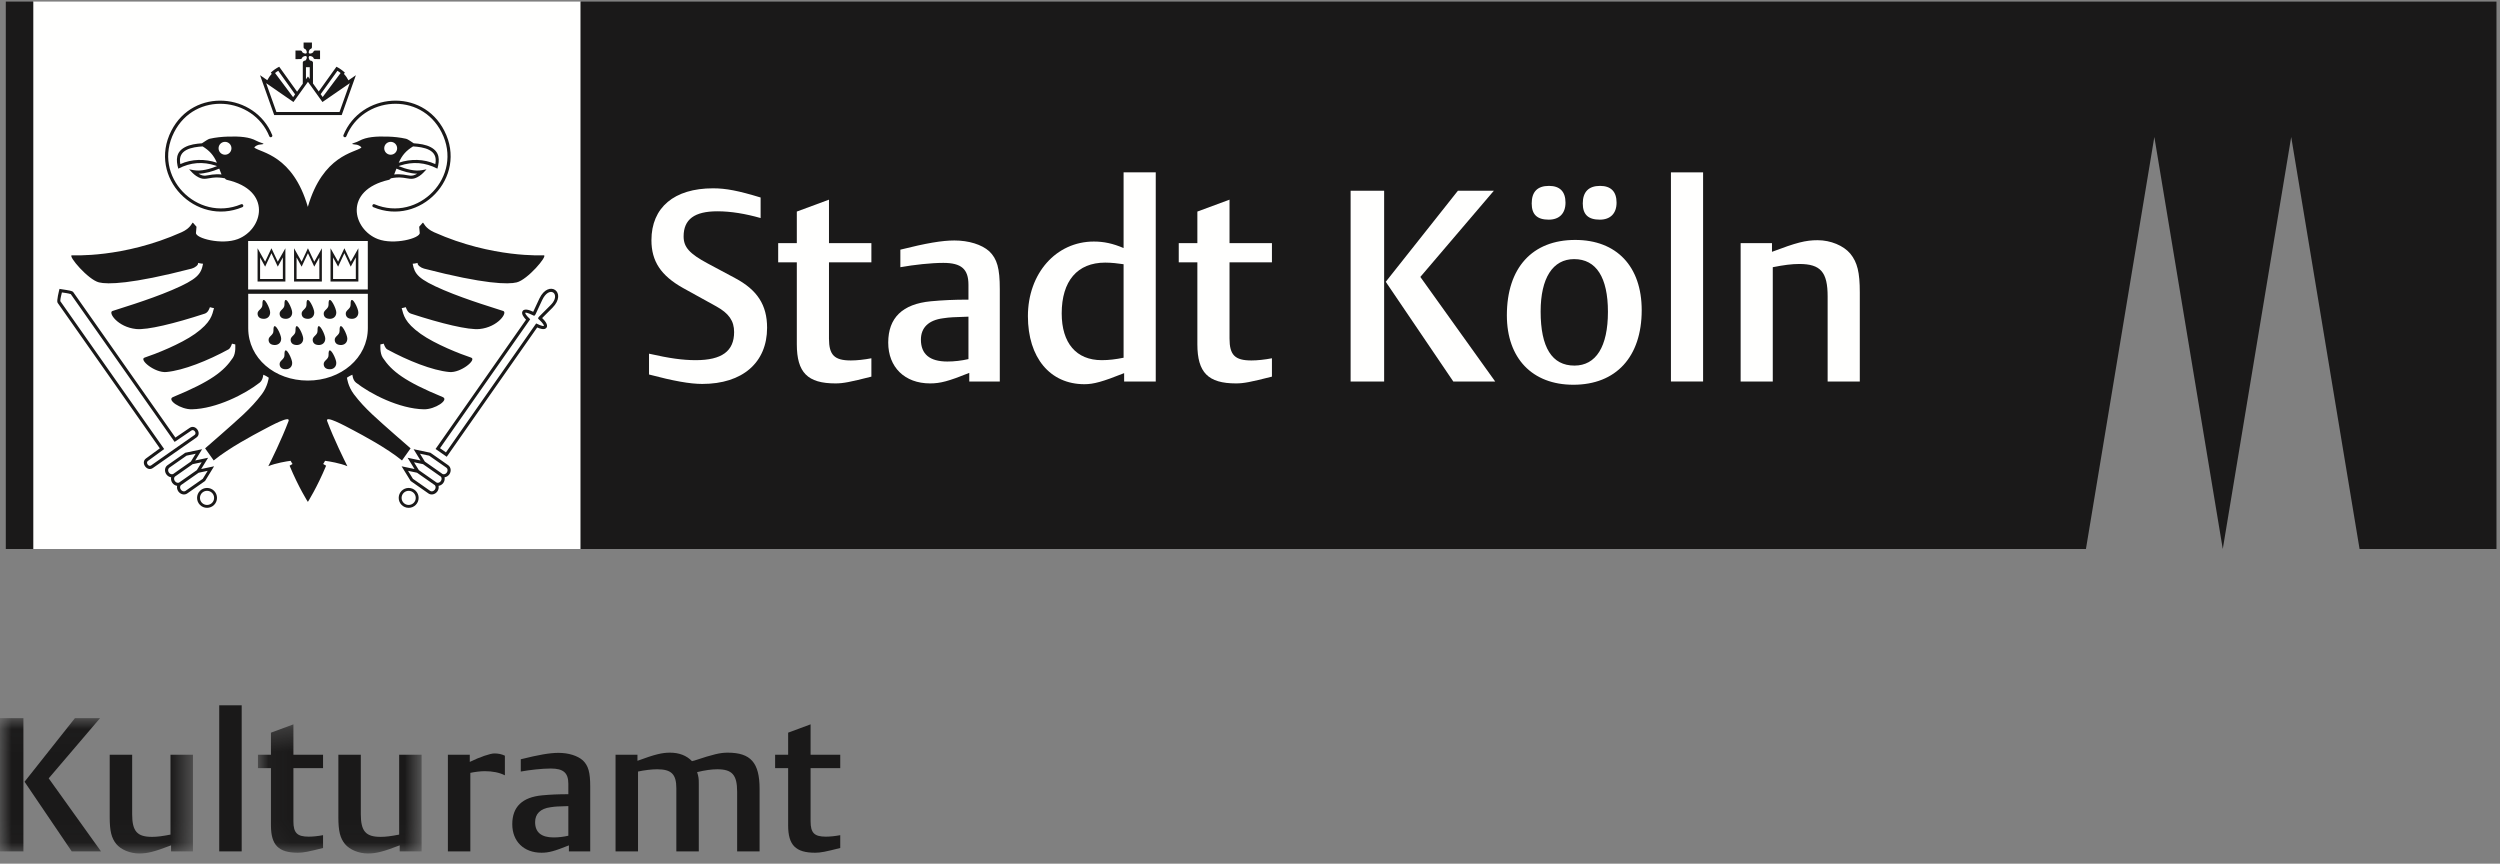 <?xml version="1.0" encoding="UTF-8"?>
<svg width="110px" height="38px" viewBox="0 0 110 38" version="1.1" xmlns="http://www.w3.org/2000/svg" xmlns:xlink="http://www.w3.org/1999/xlink">
    <rect x="0" y="0" width="110" height="38" fill="#808080" stroke="none"/>
    <title>Kulturamt Logo_schwarz</title>
    <defs>
        <polygon id="path-1" points="0 0.027 8.49 0.027 8.49 5.962 0 5.962"></polygon>
        <polygon id="path-3" points="0.05 0.3 7.252 0.3 7.252 5.962 0.05 5.962"></polygon>
    </defs>
    <g id="Page-1" stroke="none" stroke-width="1" fill="none" fill-rule="evenodd">
        <g id="Kulturamt-Logo_schwarz" transform="translate(0, 0)">
            <g id="Group-4" transform="translate(0, 31.571)">
                <mask id="mask-2" fill="white">
                    <use xlink:href="#path-1"></use>
                </mask>
                <g id="Clip-2"></g>
                <path d="M3.156,5.89 L1.08,2.826 L3.297,0.027 L4.402,0.027 L2.143,2.676 L4.444,5.89 L3.156,5.89 Z M0,5.89 L1.03,5.89 L1.03,0.027 L0,0.027 L0,5.89 Z" id="Fill-1" fill="#1A1919" mask="url(#mask-2)"></path>
                <path d="M7.527,5.89 L7.527,5.625 C6.787,5.907 6.497,5.982 6.123,5.982 C5.724,5.982 5.325,5.816 5.118,5.567 C4.902,5.301 4.827,4.994 4.827,4.379 L4.827,1.638 L5.815,1.638 L5.815,4.254 C5.815,5.002 6.031,5.251 6.688,5.251 C6.92,5.251 7.161,5.218 7.502,5.151 L7.502,1.638 L8.49,1.638 L8.49,5.89 L7.527,5.89" id="Fill-3" fill="#1A1919" mask="url(#mask-2)"></path>
            </g>
            <polygon id="Fill-5" fill="#1A1919" points="9.646 37.461 10.634 37.461 10.634 31.033 9.646 31.033"></polygon>
            <g id="Group-9" transform="translate(11.299, 31.571)">
                <mask id="mask-4" fill="white">
                    <use xlink:href="#path-3"></use>
                </mask>
                <g id="Clip-7"></g>
                <path d="M1.811,5.949 C0.955,5.949 0.623,5.616 0.623,4.744 L0.623,2.228 L0.05,2.228 L0.05,1.638 L0.623,1.638 L0.623,0.666 L1.611,0.3 L1.611,1.638 L2.915,1.638 L2.915,2.228 L1.611,2.228 L1.611,4.57 C1.611,5.077 1.778,5.242 2.284,5.242 C2.467,5.242 2.699,5.218 2.915,5.176 L2.915,5.741 C2.259,5.907 2.051,5.949 1.811,5.949" id="Fill-6" fill="#1A1919" mask="url(#mask-4)"></path>
                <path d="M6.288,5.89 L6.288,5.625 C5.549,5.907 5.258,5.982 4.885,5.982 C4.486,5.982 4.087,5.816 3.88,5.567 C3.664,5.301 3.589,4.994 3.589,4.379 L3.589,1.638 L4.577,1.638 L4.577,4.254 C4.577,5.002 4.793,5.251 5.449,5.251 C5.682,5.251 5.923,5.218 6.264,5.151 L6.264,1.638 L7.252,1.638 L7.252,5.89 L6.288,5.89" id="Fill-8" fill="#1A1919" mask="url(#mask-4)"></path>
            </g>
            <path d="M21.326,33.932 C21.144,33.932 20.878,33.965 20.695,34.006 L20.695,37.461 L19.707,37.461 L19.707,33.209 L20.67,33.209 L20.67,33.524 C21.11,33.308 21.576,33.151 21.75,33.151 C21.933,33.151 22.074,33.184 22.215,33.25 L22.215,34.114 C21.966,33.99 21.675,33.932 21.326,33.932" id="Fill-10" fill="#1A1919"></path>
            <path d="M25.007,35.468 C24.525,35.484 24.45,35.484 24.226,35.518 C23.778,35.576 23.545,35.809 23.545,36.174 C23.545,36.623 23.819,36.847 24.359,36.847 C24.567,36.847 24.791,36.822 25.007,36.772 L25.007,35.468 Z M25.032,37.461 L25.032,37.196 C24.392,37.453 24.143,37.52 23.827,37.52 C23.047,37.52 22.54,37.021 22.54,36.265 C22.54,35.501 22.98,35.078 23.852,34.995 C24.218,34.961 24.558,34.945 25.007,34.945 L25.007,34.488 C25.007,34.006 24.791,33.815 24.234,33.815 C23.861,33.815 23.329,33.873 22.914,33.948 L22.914,33.408 C23.711,33.209 24.193,33.126 24.575,33.126 C25.015,33.126 25.414,33.25 25.646,33.458 C25.888,33.691 25.97,33.981 25.97,34.621 L25.97,37.461 L25.032,37.461 L25.032,37.461 Z" id="Fill-11" fill="#1A1919"></path>
            <path d="M32.434,37.461 L32.434,34.837 C32.434,34.098 32.218,33.848 31.561,33.848 C31.312,33.848 31.013,33.89 30.673,33.973 C30.739,34.181 30.747,34.256 30.747,34.48 L30.747,37.461 L29.759,37.461 L29.759,34.687 C29.759,34.064 29.543,33.848 28.912,33.848 C28.671,33.848 28.338,33.89 28.073,33.948 L28.073,37.461 L27.084,37.461 L27.084,33.209 L28.048,33.209 L28.048,33.475 C28.82,33.192 29.128,33.117 29.477,33.117 C29.883,33.117 30.207,33.242 30.448,33.491 C30.49,33.483 30.523,33.466 30.548,33.466 C31.395,33.184 31.694,33.117 32.018,33.117 C33.032,33.117 33.422,33.558 33.422,34.712 L33.422,37.461 L32.434,37.461" id="Fill-12" fill="#1A1919"></path>
            <path d="M35.866,37.52 C35.01,37.52 34.678,37.187 34.678,36.315 L34.678,33.799 L34.105,33.799 L34.105,33.209 L34.678,33.209 L34.678,32.237 L35.666,31.871 L35.666,33.209 L36.971,33.209 L36.971,33.799 L35.666,33.799 L35.666,36.141 C35.666,36.648 35.832,36.813 36.339,36.813 C36.522,36.813 36.755,36.789 36.971,36.747 L36.971,37.312 C36.314,37.478 36.107,37.52 35.866,37.52" id="Fill-13" fill="#1A1919"></path>
            <polygon id="Fill-14" fill="#FFFFFE" points="1.46 24.156 25.547 24.156 25.547 0.07 1.46 0.07"></polygon>
            <polyline id="Fill-15" fill="#1A1919" points="25.547 0.07 109.845 0.07 109.845 24.156 103.821 24.156 100.813 6.026 97.802 24.156 94.791 6.026 91.781 24.156 25.547 24.156 25.547 0.07"></polyline>
            <path d="M33.752,14.421 C33.752,13.422 33.324,12.756 32.337,12.233 L31.137,11.591 C30.34,11.163 30.079,10.878 30.079,10.402 C30.079,9.653 30.554,9.297 31.565,9.297 C32.159,9.297 32.801,9.404 33.467,9.594 L33.467,8.69 C32.492,8.393 31.945,8.286 31.374,8.286 C29.662,8.286 28.663,9.13 28.663,10.569 C28.663,11.496 29.08,12.127 30.055,12.673 L31.517,13.481 C32.076,13.79 32.301,14.124 32.301,14.611 C32.301,15.455 31.755,15.847 30.614,15.847 C30.031,15.847 29.448,15.764 28.557,15.562 L28.557,16.478 C29.638,16.763 30.352,16.893 30.899,16.893 C32.67,16.893 33.752,15.954 33.752,14.421" id="Fill-16" fill="#FFFFFE"></path>
            <path d="M38.341,16.572 L38.341,15.764 C38.033,15.824 37.7,15.86 37.439,15.86 C36.713,15.86 36.475,15.622 36.475,14.897 L36.475,11.544 L38.341,11.544 L38.341,10.699 L36.475,10.699 L36.475,8.785 L35.06,9.309 L35.06,10.699 L34.24,10.699 L34.24,11.544 L35.06,11.544 L35.06,15.146 C35.06,16.394 35.536,16.87 36.761,16.87 C37.105,16.87 37.402,16.81 38.341,16.572" id="Fill-17" fill="#FFFFFE"></path>
            <path d="M42.612,15.8 C42.302,15.871 41.982,15.907 41.684,15.907 C40.912,15.907 40.52,15.586 40.52,14.944 C40.52,14.421 40.852,14.088 41.494,14.004 C41.816,13.957 41.923,13.957 42.612,13.933 L42.612,15.8 Z M43.991,16.786 L43.991,12.721 C43.991,11.805 43.873,11.389 43.527,11.056 C43.195,10.759 42.624,10.581 41.994,10.581 C41.446,10.581 40.758,10.699 39.616,10.985 L39.616,11.757 C40.21,11.65 40.972,11.567 41.506,11.567 C42.302,11.567 42.612,11.841 42.612,12.53 L42.612,13.184 C41.97,13.184 41.483,13.208 40.959,13.256 C39.711,13.375 39.082,13.981 39.082,15.075 C39.082,16.157 39.807,16.87 40.924,16.87 C41.375,16.87 41.732,16.775 42.648,16.407 L42.648,16.786 L43.991,16.786 L43.991,16.786 Z" id="Fill-18" fill="#FFFFFE"></path>
            <path d="M49.438,15.74 C49.081,15.811 48.796,15.847 48.475,15.847 C47.357,15.847 46.715,15.098 46.715,13.79 C46.715,12.364 47.404,11.555 48.629,11.555 C48.902,11.555 49.212,11.591 49.438,11.626 L49.438,15.74 Z M50.853,16.786 L50.853,7.584 L49.438,7.584 L49.438,10.914 C48.963,10.712 48.569,10.628 48.129,10.628 C46.466,10.628 45.228,12.031 45.228,13.91 C45.228,15.74 46.204,16.905 47.714,16.905 C48.118,16.905 48.51,16.798 49.462,16.418 L49.462,16.786 L50.853,16.786 L50.853,16.786 Z" id="Fill-19" fill="#FFFFFE"></path>
            <path d="M55.965,16.572 L55.965,15.764 C55.657,15.824 55.324,15.86 55.063,15.86 C54.337,15.86 54.099,15.622 54.099,14.897 L54.099,11.544 L55.965,11.544 L55.965,10.699 L54.099,10.699 L54.099,8.785 L52.684,9.309 L52.684,10.699 L51.865,10.699 L51.865,11.544 L52.684,11.544 L52.684,15.146 C52.684,16.394 53.16,16.87 54.385,16.87 C54.729,16.87 55.026,16.81 55.965,16.572" id="Fill-20" fill="#FFFFFE"></path>
            <path d="M59.427,16.786 L60.902,16.786 L60.902,8.393 L59.427,8.393 L59.427,16.786 Z M65.788,16.786 L62.495,12.185 L65.729,8.393 L64.147,8.393 L60.973,12.399 L63.945,16.786 L65.788,16.786 L65.788,16.786 Z" id="Fill-21" fill="#FFFFFE"></path>
            <path d="M70.749,13.719 C70.749,15.253 70.225,16.086 69.274,16.086 C68.288,16.086 67.788,15.289 67.788,13.707 C67.788,12.233 68.323,11.401 69.262,11.401 C70.236,11.401 70.749,12.21 70.749,13.719 Z M72.235,13.648 C72.235,11.721 71.129,10.557 69.31,10.557 C67.42,10.557 66.302,11.782 66.302,13.874 C66.302,15.764 67.42,16.929 69.227,16.929 C71.104,16.929 72.235,15.704 72.235,13.648 Z M68.882,8.916 C68.882,8.429 68.632,8.179 68.156,8.179 C67.645,8.179 67.395,8.44 67.395,8.952 C67.395,9.439 67.634,9.665 68.145,9.665 C68.609,9.665 68.882,9.392 68.882,8.916 Z M71.129,8.916 C71.129,8.429 70.879,8.179 70.403,8.179 C69.904,8.179 69.642,8.44 69.642,8.952 C69.642,9.439 69.881,9.665 70.392,9.665 C70.856,9.665 71.129,9.392 71.129,8.916 L71.129,8.916 Z" id="Fill-22" fill="#FFFFFE"></path>
            <polygon id="Fill-23" fill="#FFFFFE" points="73.521 16.786 74.936 16.786 74.936 7.584 73.521 7.584"></polygon>
            <path d="M81.831,16.786 L81.831,12.863 C81.831,11.984 81.724,11.544 81.415,11.163 C81.118,10.807 80.548,10.569 79.977,10.569 C79.441,10.569 79.037,10.676 77.967,11.08 L77.967,10.699 L76.588,10.699 L76.588,16.786 L78.002,16.786 L78.002,11.757 C78.479,11.662 78.835,11.615 79.168,11.615 C80.107,11.615 80.416,11.971 80.416,13.042 L80.416,16.786 L81.831,16.786" id="Fill-24" fill="#FFFFFE"></path>
            <polygon id="Fill-25" fill="#1A1919" points="0.255 24.156 1.462 24.156 1.462 0.07 0.255 0.07"></polygon>
            <path d="M11.818,14.966 C11.805,14.787 12.037,14.761 12.032,14.551 C12.021,14.068 12.303,14.573 12.362,14.825 C12.408,15.026 12.284,15.169 12.119,15.179 C11.964,15.189 11.829,15.13 11.818,14.966 Z M12.788,14.966 C12.775,14.787 13.007,14.761 13.002,14.551 C12.991,14.068 13.273,14.573 13.332,14.825 C13.378,15.026 13.254,15.169 13.089,15.179 C12.934,15.189 12.8,15.13 12.788,14.966 Z M13.758,14.966 C13.745,14.787 13.977,14.761 13.972,14.551 C13.961,14.068 14.243,14.573 14.302,14.825 C14.348,15.026 14.224,15.169 14.059,15.179 C13.904,15.189 13.77,15.13 13.758,14.966 Z M14.728,14.966 C14.714,14.787 14.947,14.761 14.942,14.551 C14.931,14.068 15.214,14.573 15.272,14.825 C15.318,15.026 15.194,15.169 15.029,15.179 C14.874,15.189 14.74,15.13 14.728,14.966 Z M11.333,13.814 C11.32,13.635 11.551,13.609 11.547,13.398 C11.536,12.917 11.818,13.421 11.877,13.673 C11.923,13.874 11.798,14.018 11.634,14.027 C11.479,14.036 11.345,13.979 11.333,13.814 Z M12.303,13.814 C12.29,13.635 12.522,13.609 12.517,13.398 C12.506,12.917 12.788,13.421 12.846,13.673 C12.893,13.874 12.769,14.018 12.604,14.027 C12.449,14.036 12.314,13.979 12.303,13.814 Z M13.272,13.814 C13.259,13.635 13.492,13.609 13.487,13.398 C13.476,12.917 13.759,13.421 13.817,13.673 C13.863,13.874 13.739,14.018 13.574,14.027 C13.419,14.036 13.284,13.979 13.272,13.814 Z M14.243,13.814 C14.23,13.635 14.462,13.609 14.457,13.398 C14.446,12.917 14.728,13.421 14.787,13.673 C14.833,13.874 14.709,14.018 14.544,14.027 C14.389,14.036 14.254,13.979 14.243,13.814 Z M15.213,13.814 C15.2,13.635 15.432,13.609 15.427,13.398 C15.416,12.917 15.699,13.421 15.757,13.673 C15.803,13.874 15.679,14.018 15.515,14.027 C15.359,14.036 15.225,13.979 15.213,13.814 Z M12.303,16.033 C12.29,15.854 12.522,15.827 12.517,15.618 C12.506,15.135 12.788,15.64 12.846,15.892 C12.893,16.093 12.769,16.236 12.604,16.246 C12.449,16.256 12.314,16.198 12.303,16.033 Z M14.243,16.033 C14.23,15.854 14.462,15.827 14.457,15.618 C14.446,15.135 14.728,15.64 14.787,15.892 C14.833,16.093 14.709,16.236 14.544,16.246 C14.389,16.256 14.254,16.198 14.243,16.033 Z M11.333,10.923 L11.666,11.515 L11.943,10.923 L12.222,11.516 L12.557,10.924 L12.557,12.389 L11.333,12.389 L11.333,10.923 Z M11.444,11.327 L11.444,12.277 L12.446,12.277 L12.446,11.325 L12.222,11.732 L11.943,11.14 L11.666,11.733 L11.444,11.327 Z M13.049,11.327 L13.049,12.277 L14.051,12.277 L14.051,11.325 L13.828,11.732 L13.549,11.14 L13.272,11.733 L13.049,11.327 Z M12.938,10.923 L13.272,11.515 L13.549,10.923 L13.828,11.516 L14.163,10.924 L14.162,12.389 L12.938,12.389 L12.938,10.923 Z M14.655,11.327 L14.655,12.277 L15.656,12.277 L15.656,11.325 L15.432,11.732 L15.153,11.14 L14.877,11.733 L14.655,11.327 Z M14.543,10.923 L14.877,11.515 L15.153,10.923 L15.433,11.516 L15.768,10.924 L15.768,12.389 L14.543,12.389 L14.543,10.923 Z M17.19,6.241 C17.033,6.241 16.906,6.368 16.906,6.524 C16.906,6.681 17.033,6.808 17.19,6.808 C17.347,6.808 17.474,6.681 17.474,6.524 C17.474,6.368 17.347,6.241 17.19,6.241 Z M9.901,6.241 C9.744,6.241 9.617,6.368 9.617,6.524 C9.617,6.681 9.744,6.808 9.901,6.808 C10.058,6.808 10.184,6.681 10.184,6.524 C10.184,6.368 10.058,6.241 9.901,6.241 Z M8.198,6.601 C8.003,6.706 7.867,6.883 7.935,7.22 C8.44,6.988 9.025,6.986 9.544,7.16 C9.396,6.816 9.205,6.62 8.916,6.442 C8.705,6.456 8.413,6.485 8.198,6.601 Z M8.736,7.642 C8.981,7.79 9.083,7.713 9.337,7.682 C9.456,7.668 9.598,7.66 9.747,7.677 C9.716,7.605 9.681,7.514 9.647,7.42 C9.371,7.537 9.035,7.637 8.736,7.642 Z M18.354,7.642 C18.055,7.637 17.718,7.537 17.443,7.42 C17.409,7.514 17.374,7.605 17.343,7.677 C17.491,7.66 17.634,7.668 17.753,7.682 C18.007,7.713 18.108,7.79 18.354,7.642 Z M18.892,6.601 C18.677,6.485 18.385,6.456 18.174,6.442 C17.885,6.62 17.694,6.816 17.545,7.16 C18.064,6.986 18.65,6.988 19.154,7.22 C19.223,6.883 19.087,6.706 18.892,6.601 Z M18.958,6.479 C19.348,6.689 19.354,7.031 19.246,7.421 C18.704,7.142 18.165,7.101 17.597,7.288 C17.581,7.294 17.562,7.301 17.541,7.31 C17.86,7.44 18.255,7.545 18.561,7.488 L18.768,7.45 C18.67,7.555 18.578,7.661 18.458,7.741 C18.157,7.938 18.041,7.857 17.736,7.82 C17.537,7.796 17.378,7.811 17.198,7.846 C17.172,7.881 17.144,7.905 17.114,7.912 C15.093,8.371 15.516,10.097 16.629,10.52 C17.335,10.788 18.496,10.485 18.468,10.244 C18.458,10.164 18.452,10.056 18.444,9.977 C18.531,9.887 18.592,9.797 18.611,9.797 C18.642,9.798 18.699,10.039 19.101,10.219 C21.675,11.369 23.915,11.23 23.932,11.233 C24.103,11.261 23.213,12.308 22.735,12.425 C22.366,12.517 21.331,12.511 18.658,11.819 C18.517,11.782 18.351,11.66 18.375,11.567 C18.275,11.597 18.157,11.605 18.157,11.604 C18.245,12.059 18.389,12.279 19.531,12.766 C20.585,13.214 21.936,13.61 22.144,13.684 C22.345,13.752 21.911,14.394 21.101,14.477 C20.614,14.527 19.423,14.239 18.086,13.802 C17.94,13.754 17.89,13.609 17.855,13.516 C17.773,13.542 17.676,13.559 17.674,13.557 C17.758,13.855 17.792,14.179 18.513,14.692 C19.146,15.142 20.26,15.581 20.727,15.734 C20.995,15.821 20.277,16.416 19.77,16.369 C19.022,16.3 17.941,15.866 17.04,15.374 C16.939,15.319 16.885,15.122 16.883,15.121 C16.806,15.147 16.738,15.151 16.741,15.15 C16.741,15.152 16.7,15.527 16.844,15.743 C17.236,16.33 17.794,16.777 19.478,17.47 C19.774,17.592 19.142,18.019 18.65,18.009 C17.572,17.988 16.299,17.335 15.665,16.836 C15.519,16.721 15.506,16.49 15.506,16.488 C15.502,16.487 15.379,16.539 15.266,16.618 C15.266,16.618 15.305,16.993 15.57,17.345 C15.816,17.671 16.073,17.944 16.386,18.239 C16.859,18.684 18.066,19.727 18.066,19.727 C18.009,19.801 17.731,20.199 17.688,20.26 C16.993,19.695 15.94,19.142 15.55,18.933 C15.125,18.707 14.295,18.26 14.395,18.528 C14.695,19.329 15.164,20.272 15.285,20.513 C14.977,20.38 14.464,20.295 14.303,20.276 C14.283,20.304 14.238,20.4 14.217,20.414 C14.225,20.416 14.349,20.492 14.349,20.491 C13.952,21.445 13.547,22.083 13.547,22.083 C13.543,22.083 13.139,21.445 12.742,20.491 C12.742,20.492 12.866,20.416 12.874,20.414 C12.852,20.4 12.807,20.304 12.788,20.276 C12.627,20.295 12.113,20.38 11.806,20.513 C11.927,20.272 12.395,19.329 12.696,18.528 C12.796,18.26 11.966,18.707 11.542,18.933 C11.15,19.142 10.098,19.695 9.403,20.26 C9.36,20.199 9.082,19.801 9.025,19.727 C9.025,19.727 10.231,18.684 10.705,18.239 C11.018,17.944 11.275,17.671 11.521,17.345 C11.785,16.993 11.825,16.618 11.825,16.618 C11.712,16.539 11.589,16.487 11.584,16.488 C11.584,16.49 11.572,16.721 11.425,16.836 C10.792,17.335 9.518,17.988 8.44,18.009 C7.949,18.019 7.316,17.592 7.613,17.47 C9.296,16.777 9.855,16.33 10.247,15.743 C10.391,15.527 10.35,15.152 10.35,15.15 C10.353,15.151 10.285,15.147 10.208,15.121 C10.206,15.122 10.152,15.319 10.051,15.374 C9.15,15.866 8.069,16.3 7.32,16.369 C6.814,16.416 6.096,15.821 6.363,15.734 C6.83,15.581 7.944,15.142 8.578,14.692 C9.298,14.179 9.333,13.855 9.416,13.557 C9.414,13.559 9.317,13.542 9.236,13.516 C9.201,13.609 9.151,13.754 9.004,13.802 C7.667,14.239 6.477,14.527 5.99,14.477 C5.18,14.394 4.746,13.752 4.947,13.684 C5.155,13.61 6.506,13.214 7.559,12.766 C8.703,12.279 8.846,12.059 8.934,11.604 C8.934,11.605 8.815,11.597 8.716,11.567 C8.74,11.66 8.574,11.782 8.433,11.819 C5.76,12.511 4.725,12.517 4.355,12.425 C3.878,12.308 2.988,11.261 3.158,11.233 C3.175,11.23 5.416,11.369 7.989,10.219 C8.392,10.039 8.449,9.798 8.48,9.797 C8.499,9.797 8.56,9.887 8.646,9.977 C8.638,10.056 8.633,10.164 8.623,10.244 C8.594,10.485 9.755,10.788 10.462,10.52 C11.575,10.097 11.998,8.371 9.977,7.912 C9.946,7.905 9.919,7.882 9.893,7.846 C9.712,7.811 9.553,7.796 9.353,7.82 C9.049,7.857 8.933,7.938 8.632,7.741 C8.511,7.661 8.419,7.555 8.321,7.45 L8.528,7.488 C8.834,7.545 9.23,7.44 9.549,7.31 C9.528,7.301 9.508,7.294 9.492,7.288 C8.925,7.101 8.386,7.142 7.844,7.421 C7.735,7.031 7.742,6.689 8.132,6.479 C8.357,6.357 8.632,6.323 8.885,6.305 C9.032,6.208 9.159,6.12 9.222,6.106 C9.495,6.045 9.763,6.018 10.028,6.01 C10.548,5.995 10.966,6.022 11.285,6.197 C11.427,6.274 11.592,6.302 11.592,6.327 C11.591,6.356 11.446,6.353 11.383,6.369 C11.263,6.402 11.173,6.481 11.195,6.498 C11.472,6.719 12.884,6.818 13.545,9.103 C14.206,6.818 15.619,6.719 15.896,6.498 C15.918,6.481 15.828,6.402 15.708,6.369 C15.645,6.353 15.501,6.356 15.5,6.327 C15.499,6.302 15.664,6.274 15.805,6.197 C16.125,6.022 16.544,5.995 17.062,6.01 C17.327,6.018 17.596,6.045 17.868,6.106 C17.932,6.12 18.059,6.208 18.205,6.305 C18.458,6.324 18.733,6.357 18.958,6.479 Z M10.922,14.441 C10.922,15.761 12.086,16.745 13.543,16.745 C15.001,16.745 16.185,15.755 16.185,14.435 L16.185,12.927 L10.921,12.927 L10.922,14.441 Z M10.918,12.735 L16.183,12.735 L16.183,10.604 L10.918,10.604 L10.918,12.735 Z M17.981,21.596 C17.809,21.596 17.67,21.735 17.67,21.907 C17.67,22.079 17.809,22.218 17.981,22.218 C18.153,22.218 18.293,22.079 18.293,21.907 C18.293,21.735 18.153,21.596 17.981,21.596 Z M17.981,21.469 C18.223,21.469 18.42,21.665 18.42,21.907 C18.42,22.149 18.223,22.345 17.981,22.345 C17.739,22.345 17.543,22.149 17.543,21.907 C17.543,21.665 17.739,21.469 17.981,21.469 Z M18.429,20.686 L19.188,21.217 C19.201,21.226 19.206,21.23 19.212,21.234 C19.266,21.258 19.346,21.24 19.397,21.168 C19.448,21.095 19.437,21.013 19.396,20.97 C19.39,20.967 19.383,20.963 19.378,20.958 L19.368,20.952 L18.613,20.423 L18.216,20.34 L18.429,20.686 Z M19.104,21.328 L18.35,20.8 L17.953,20.716 L18.169,21.068 L18.92,21.593 L18.931,21.602 C18.986,21.638 19.077,21.624 19.133,21.544 C19.184,21.471 19.174,21.39 19.132,21.346 C19.126,21.343 19.12,21.339 19.114,21.335 L19.104,21.328 Z M19.297,21.378 C19.314,21.459 19.296,21.549 19.245,21.621 C19.155,21.75 18.979,21.802 18.85,21.711 L18.841,21.704 L18.068,21.163 L17.67,20.517 L18.239,20.637 L17.934,20.141 L18.503,20.261 L18.198,19.765 L18.939,19.921 L19.714,20.464 C19.851,20.56 19.861,20.741 19.772,20.87 C19.721,20.942 19.642,20.99 19.561,21.002 C19.578,21.083 19.559,21.173 19.508,21.246 C19.457,21.319 19.379,21.366 19.297,21.378 Z M19.475,20.858 C19.53,20.882 19.61,20.864 19.66,20.792 C19.717,20.711 19.698,20.619 19.644,20.581 L18.883,20.049 L18.48,19.964 L18.693,20.31 L19.451,20.841 C19.464,20.85 19.469,20.854 19.475,20.858 Z M9.109,21.596 C8.938,21.596 8.798,21.735 8.798,21.907 C8.798,22.079 8.938,22.218 9.109,22.218 C9.281,22.218 9.421,22.079 9.421,21.907 C9.421,21.735 9.281,21.596 9.109,21.596 Z M9.109,21.469 C9.352,21.469 9.548,21.665 9.548,21.907 C9.548,22.149 9.352,22.345 9.109,22.345 C8.867,22.345 8.671,22.149 8.671,21.907 C8.671,21.665 8.867,21.469 9.109,21.469 Z M8.661,20.686 L8.874,20.34 L8.477,20.423 L7.723,20.952 L7.713,20.958 C7.707,20.963 7.701,20.967 7.695,20.97 C7.653,21.013 7.643,21.095 7.694,21.168 C7.745,21.24 7.824,21.258 7.879,21.234 C7.885,21.23 7.89,21.226 7.896,21.221 L8.661,20.686 Z M7.986,21.328 L7.977,21.335 C7.971,21.339 7.965,21.343 7.959,21.346 C7.917,21.39 7.907,21.471 7.958,21.544 C8.013,21.624 8.105,21.638 8.159,21.602 L8.171,21.593 L8.922,21.068 L9.138,20.716 L8.741,20.8 L7.986,21.328 Z M7.793,21.378 C7.712,21.366 7.633,21.319 7.582,21.246 C7.532,21.173 7.513,21.083 7.53,21.002 C7.448,20.99 7.369,20.942 7.319,20.87 C7.229,20.741 7.24,20.56 7.369,20.47 L8.152,19.921 L8.893,19.765 L8.588,20.261 L9.157,20.141 L8.852,20.637 L9.42,20.517 L9.023,21.163 L8.25,21.704 L8.24,21.711 C8.111,21.802 7.936,21.75 7.846,21.621 C7.795,21.549 7.776,21.459 7.793,21.378 Z M7.616,20.858 C7.621,20.854 7.627,20.85 7.633,20.846 L8.398,20.31 L8.611,19.964 L8.208,20.049 L7.454,20.576 C7.393,20.619 7.374,20.711 7.43,20.792 C7.481,20.864 7.561,20.882 7.616,20.858 Z M16.427,9.116 C16.341,9.08 16.395,8.952 16.48,8.988 C18.408,9.797 20.42,7.764 19.428,5.819 C18.504,4.008 15.954,4.243 15.24,5.995 C15.206,6.081 15.077,6.029 15.112,5.943 C15.869,4.085 18.572,3.836 19.552,5.757 C20.601,7.814 18.474,9.975 16.427,9.116 Z M12.102,3.213 L12.897,4.275 L12.984,4.151 L12.243,3.115 C12.192,3.144 12.147,3.176 12.102,3.213 Z M11.761,3.529 C11.811,3.432 11.874,3.338 11.957,3.251 L11.915,3.195 C12.031,3.088 12.144,3.008 12.285,2.936 L13.071,4.034 L13.323,3.683 L13.323,2.75 C13.323,2.75 13.327,2.676 13.42,2.668 C13.471,2.663 13.531,2.527 13.482,2.478 C13.444,2.439 13.311,2.491 13.296,2.54 C13.277,2.603 13.216,2.6 13.216,2.6 L13.001,2.601 L13.001,2.222 L13.216,2.223 C13.216,2.223 13.277,2.22 13.296,2.283 C13.311,2.332 13.444,2.383 13.482,2.345 C13.531,2.296 13.469,2.17 13.42,2.155 C13.351,2.134 13.358,2.073 13.358,2.073 L13.358,1.872 L13.725,1.872 L13.725,2.073 C13.725,2.073 13.732,2.134 13.663,2.155 C13.614,2.17 13.552,2.296 13.601,2.345 C13.639,2.383 13.772,2.332 13.787,2.283 C13.806,2.22 13.867,2.223 13.867,2.223 L14.082,2.222 L14.082,2.601 L13.867,2.6 C13.867,2.6 13.806,2.603 13.787,2.54 C13.772,2.491 13.639,2.439 13.601,2.478 C13.552,2.527 13.612,2.663 13.663,2.668 C13.761,2.676 13.771,2.75 13.771,2.75 L13.771,3.673 L14.024,4.025 L14.804,2.936 C14.945,3.008 15.058,3.088 15.174,3.195 L15.132,3.251 C15.217,3.339 15.281,3.436 15.331,3.535 L15.659,3.308 L15.035,5.064 L12.065,5.064 L11.442,3.308 L11.761,3.529 Z M13.462,3.489 L13.55,3.366 L13.629,3.475 L13.629,2.957 L13.462,2.957 L13.462,3.489 Z M14.109,4.144 L14.198,4.268 L14.987,3.213 C14.942,3.176 14.897,3.144 14.846,3.115 L14.109,4.144 Z M15.39,3.66 L14.188,4.489 L13.55,3.6 L12.912,4.489 L11.711,3.66 L12.161,4.928 L14.939,4.928 L15.39,3.66 Z M8.424,18.941 L7.683,19.444 L3.114,12.941 C2.992,12.902 2.852,12.887 2.724,12.867 C2.698,12.985 2.654,13.129 2.653,13.25 L7.224,19.758 L6.508,20.282 C6.399,20.358 6.537,20.555 6.646,20.48 L7.411,19.943 L8.562,19.137 C8.671,19.062 8.533,18.865 8.424,18.941 Z M8.345,18.827 C8.603,18.646 8.9,19.071 8.642,19.251 L7.491,20.057 L6.726,20.593 C6.467,20.774 6.17,20.349 6.428,20.169 L7.033,19.727 L2.535,13.323 C2.478,13.241 2.602,12.782 2.618,12.711 C2.618,12.711 2.798,12.737 2.919,12.759 C2.977,12.769 3.177,12.795 3.22,12.849 L7.718,19.253 L8.345,18.827 Z M10.663,9.116 C8.616,9.975 6.488,7.814 7.537,5.757 C8.517,3.836 11.221,4.085 11.978,5.943 C12.012,6.029 11.884,6.081 11.849,5.995 C11.135,4.243 8.585,4.008 7.661,5.819 C6.67,7.764 8.682,9.797 10.609,8.988 C10.695,8.952 10.748,9.08 10.663,9.116 Z M23.461,13.72 L23.733,13.137 C24.144,12.276 24.979,12.858 24.309,13.54 L23.854,13.995 C23.94,14.076 24.141,14.283 24.046,14.418 C23.961,14.54 23.738,14.455 23.636,14.408 L19.656,20.098 L19.165,19.755 L23.146,14.066 C23.068,13.986 22.911,13.806 22.997,13.684 C23.091,13.549 23.355,13.667 23.461,13.72 Z M24.322,13.315 C24.633,12.887 24.158,12.57 23.859,13.196 L23.569,13.818 C23.519,13.916 23.497,13.897 23.448,13.871 C23.412,13.851 23.167,13.733 23.111,13.762 C23.099,13.831 23.283,14.005 23.328,14.048 L19.36,19.721 L19.622,19.905 L23.591,14.231 C23.64,14.256 23.878,14.37 23.931,14.34 C23.941,14.268 23.754,14.091 23.716,14.058 C23.674,14.022 23.649,14.007 23.725,13.927 L24.21,13.442 C24.252,13.399 24.291,13.358 24.322,13.315 L24.322,13.315 Z" id="Fill-26" fill="#1A1919"></path>
        </g>
    </g>
</svg>